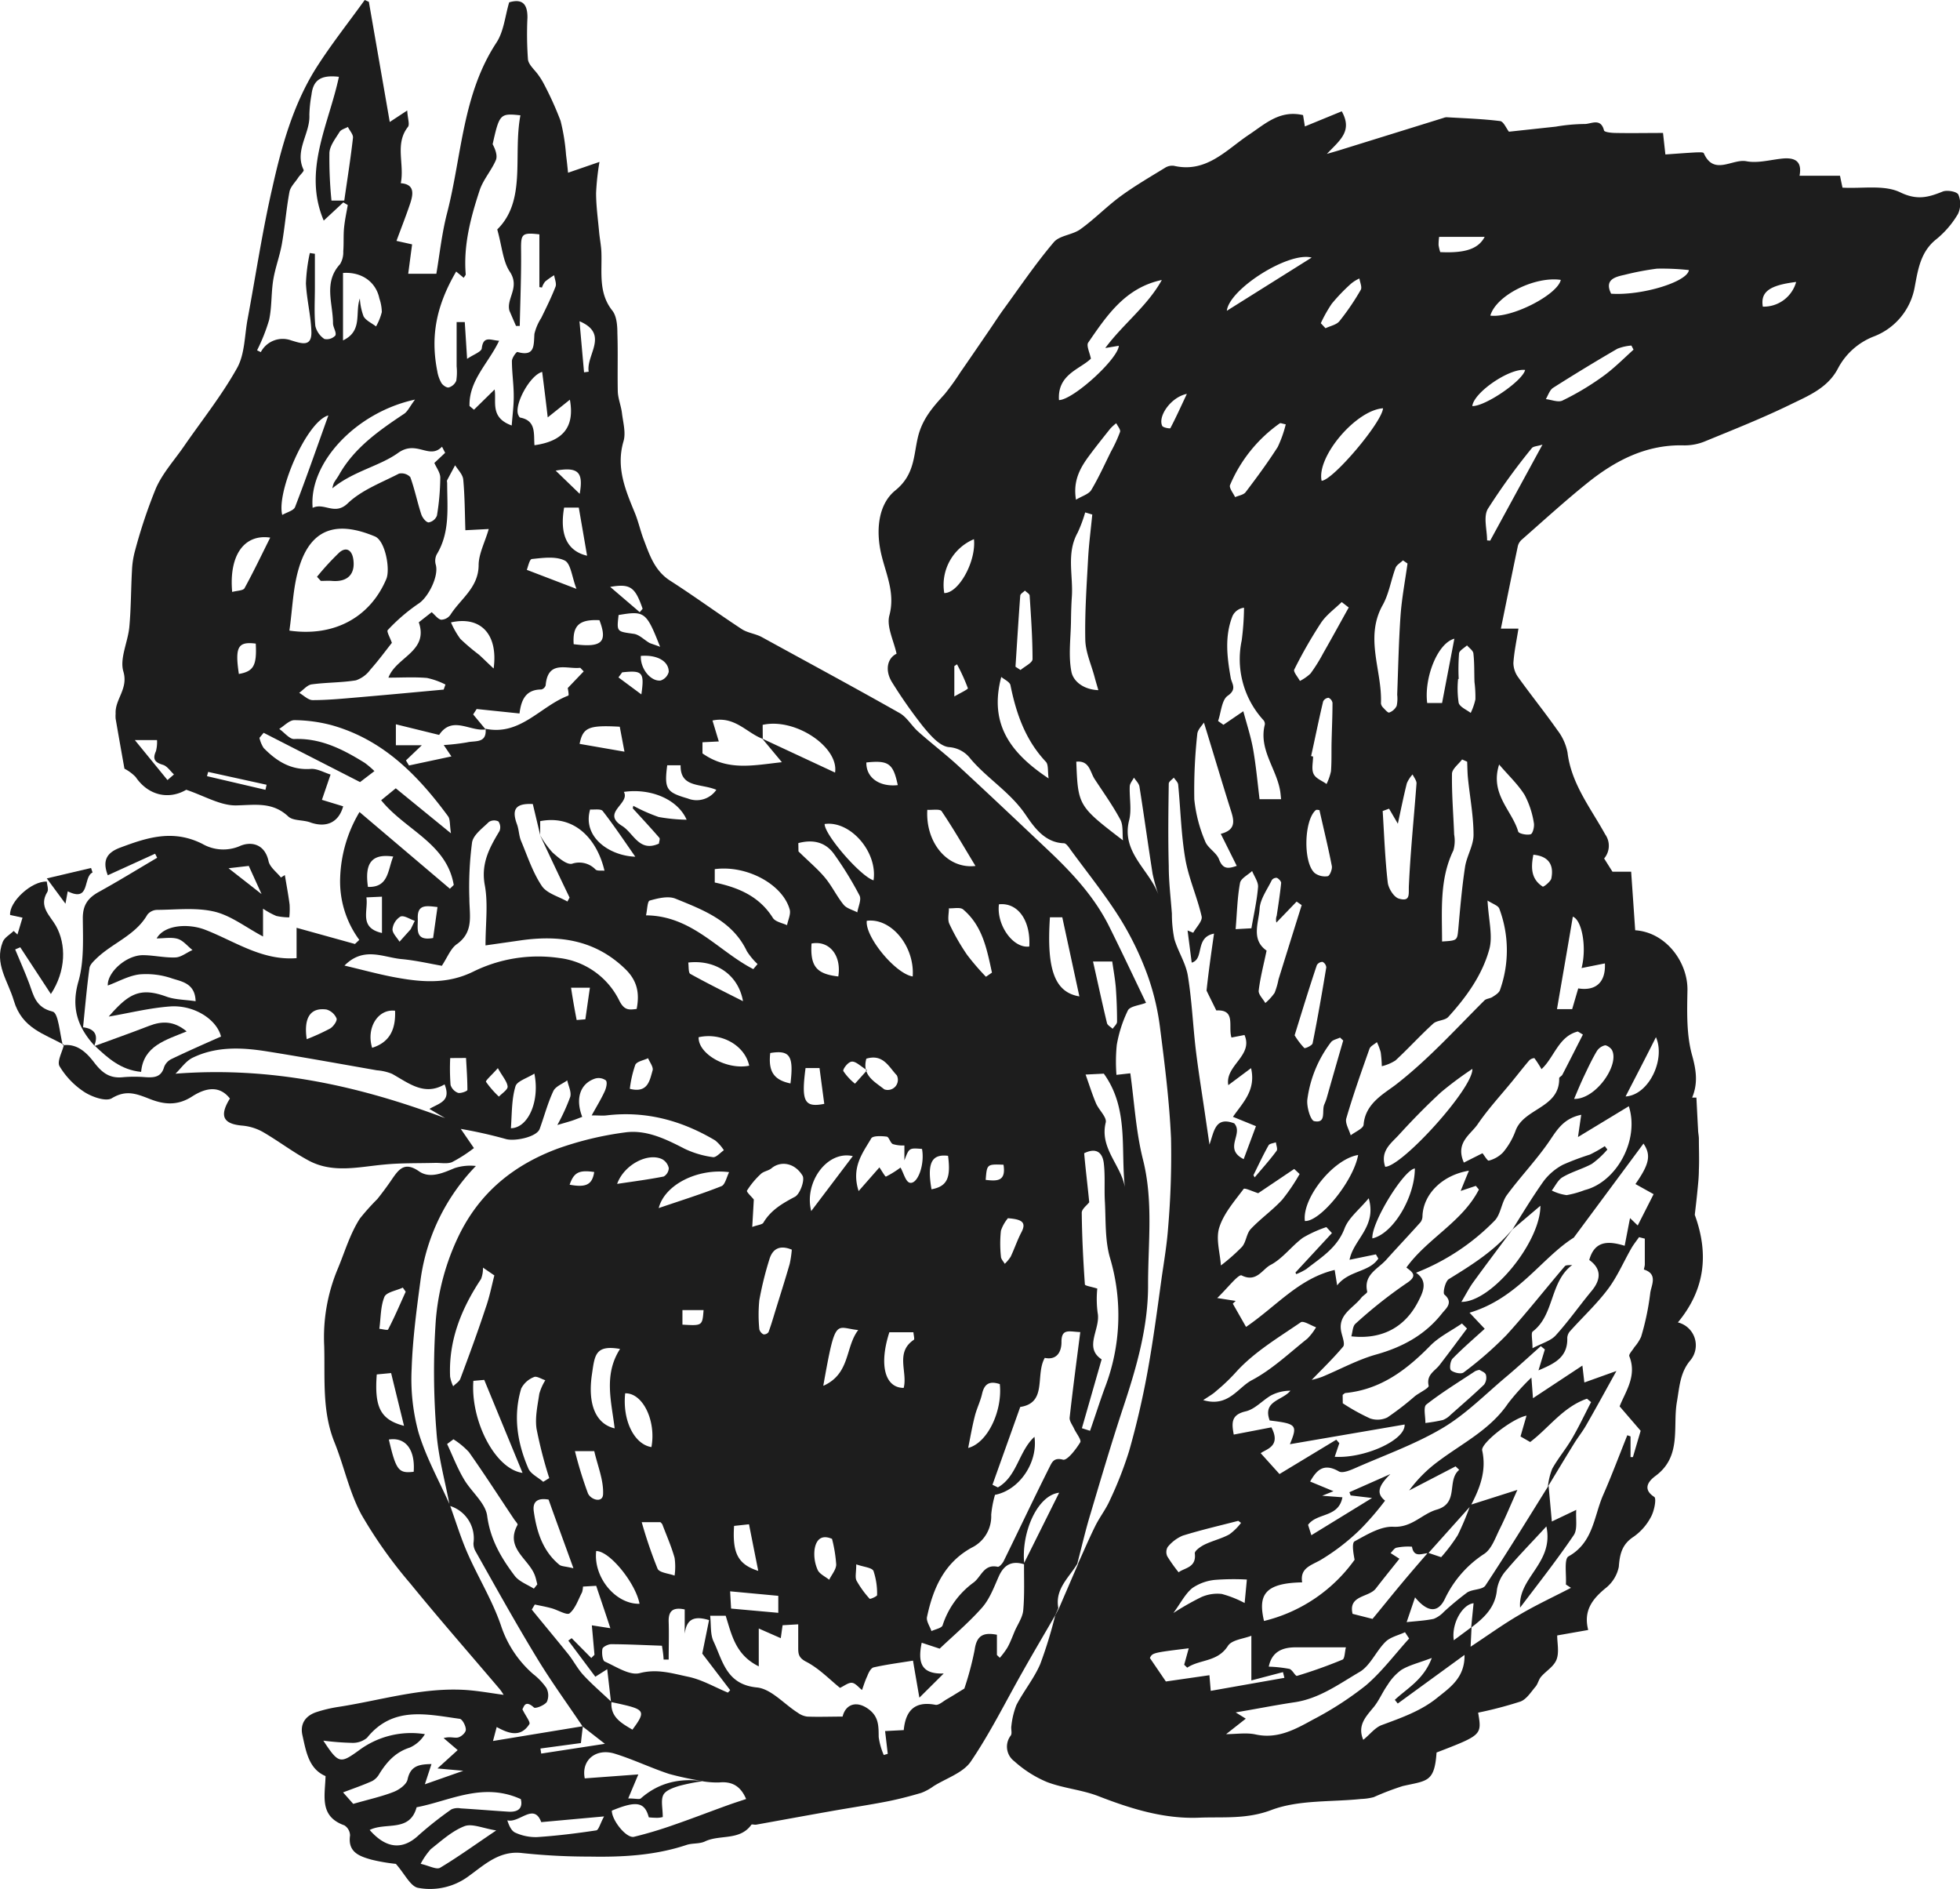 <svg id="Laag_1" data-name="Laag 1" xmlns="http://www.w3.org/2000/svg" viewBox="0 0 387.47 373.37"><path d="M208.61,319.26c-2.12,3.66-4.27,7.29-6.36,11-3.41,6-6.47,12.23-10.34,17.92-1.53,2.24-4.84,3.29-7.35,4.86a10.38,10.38,0,0,1-2.44,1.33c-2.24.66-4.5,1.25-6.79,1.7-3.6.7-7.24,1.24-10.85,1.88-5,.88-10,1.8-15,2.7-.31.05-.82-.11-.93,0-2.3,3.23-6.24,1.9-9.2,3.32-1.08.51-2.48.3-3.64.69-6.23,2.08-12.67,2.42-19.14,2.3a125.12,125.12,0,0,1-13.28-.69c-4.57-.58-7.53,2.33-10.63,4.55a12.78,12.78,0,0,1-10,2.32c-1.51-.27-2.62-2.72-4.4-4.74a35.84,35.84,0,0,1-4.85-.84c-2.3-.66-4.69-1.43-4.21-4.77a2.42,2.42,0,0,0-1.11-2c-5-1.78-3.85-5.77-3.73-9.74-3.33-1.42-3.85-4.85-4.57-8.06-.52-2.26.59-3.88,2.8-4.6a27.33,27.33,0,0,1,4.2-1c8.19-1.25,16.21-3.78,24.61-3.4,2.68.12,5.34.62,8.16,1a10.54,10.54,0,0,0-.72-1.07c-5.94-7-12-13.91-17.78-21a90.19,90.19,0,0,1-9.64-13.61C69,294.79,68,289.7,66.09,285c-2.46-6.17-1.82-12.59-2-19a35,35,0,0,1,2.59-15c1.44-3.39,2.44-7,4.47-10.16a46.36,46.36,0,0,1,3.46-3.86c1-1.26,2-2.6,2.91-3.95,1.37-2,2.53-3.46,5.33-1.51,2.13,1.48,4.69.34,7-.63a9.94,9.94,0,0,1,4.23-.43,40,40,0,0,0-10.91,22.29c-.79,5.9-1.59,11.82-1.79,17.75a40,40,0,0,0,1.33,12.54c1.49,5,4.09,9.63,6.22,14.42,1.16,3.19,2.14,6.45,3.5,9.55,2.14,4.87,5,9.47,6.67,14.47a21.68,21.68,0,0,0,6.3,9.4,12.51,12.51,0,0,1,2.61,2.74,3.16,3.16,0,0,1,.1,2.76c-.47.68-2.25,1.39-2.56,1.11-1.81-1.64-2,0-2.28.35.67,1.37,1.63,2.55,1.38,2.94-1.76,2.75-4.18,1.82-6.46.57l-.73,2.76,17.77-2.92c-.13,1-.25,2.06-.39,3.33l-8,1.08.15,1,12.59-1.93-4.4-3.43c-3.07-4.57-6.31-9-9.17-13.75-4.17-6.86-8.07-13.89-12-20.87A3.12,3.12,0,0,1,93.6,305a6.7,6.7,0,0,0-4.69-7.36c-.91-4.89-2.3-9.75-2.63-14.68A147,147,0,0,1,86.15,261a47.07,47.07,0,0,1,4.51-16.69c4.21-8.72,11-14.09,19.64-17.3a64.94,64.94,0,0,1,13.23-3.18c4.24-.6,8.09,1.31,11.84,3.24a18.68,18.68,0,0,0,5.56,1.64c.64.11,1.44-.87,2.17-1.36a8.27,8.27,0,0,0-1.71-1.94c-6.62-3.94-13.73-5.88-21.49-4.95-.73.09-1.48,0-2.93,0,1-1.82,1.88-3.24,2.57-4.75.3-.65.57-1.75.24-2.16a2.44,2.44,0,0,0-2.16-.36c-2.94,1-3.91,3.94-2.52,7.56-.72.27-1.42.56-2.14.79s-1.58.47-2.78.82a39.58,39.58,0,0,0,2.55-5.56c.27-1-.37-2.17-.59-3.26-.94.69-2.31,1.18-2.75,2.11-1.12,2.39-1.8,5-2.7,7.48-.59,1.63-5,2.51-6.7,2a90.12,90.12,0,0,0-8.9-2l2.6,3.79a28.61,28.61,0,0,1-4.35,2.79c-1,.38-2.22.11-3.35.14-3.32.09-6.65,0-9.95.32-5.06.45-10.19,1.8-15-.77-3.13-1.68-6-3.88-9.07-5.66a10.12,10.12,0,0,0-4.09-1.26c-3.78-.33-4.56-1.91-2.43-5.35-2.33-3-5.39-1.75-7.5-.39-2.93,1.88-5.59,1.55-8.3.49s-4.71-1.87-7.54-.16c-1.17.71-3.91-.25-5.43-1.23a15.74,15.74,0,0,1-4.91-5.1c-.54-.92.53-2.8.87-4.24l-.09.09c2.85-.36,4.74,1.68,6.08,3.43,1.61,2.1,3.12,3.17,5.71,2.89a26.57,26.57,0,0,1,4.46,0c1.68.1,3.07,0,3.64-2a2.91,2.91,0,0,1,1.46-1.59c3.23-1.55,6.52-3,9.79-4.44-.81-3.35-5.3-6.3-10.09-5.95-4.15.31-8.24,1.35-12.11,2,3.91-4.49,6.13-5.86,11.4-3.95,1.7.62,3.64.6,5.78.91-.1-3.53-2.72-3.87-4.63-4.49a15.67,15.67,0,0,0-6.46-.81c-2.15.26-4.2,1.44-6.27,2.2-.13-2.52,3.49-5.92,6.86-6,2.17,0,4.37.54,6.54.45,1.13-.05,2.24-1,3.35-1.46-1-.77-1.82-1.87-2.92-2.21-1.26-.38-2.73-.09-4.17-.09,1.51-2.7,6.26-3,9.59-1.71,5.84,2.26,11.25,6.15,18.07,5.61v-6l11.54,3.2.86-.81a19.47,19.47,0,0,1-3.78-12.4,27,27,0,0,1,3.82-12.87l17.87,15.16.76-.74c-1.39-8.26-9.58-10.85-14.35-16.75l2.89-2.36,10.91,8.9c-.27-1.74-.13-2.77-.57-3.37-6-8.16-12.87-15.15-23-18a29.66,29.66,0,0,0-7.38-1c-1,0-2,1.12-3,1.73,1,.69,2,2,2.92,2,5.32-.22,9.71,2.06,14,4.72a18.47,18.47,0,0,1,1.9,1.62l-2.84,2.17-19.06-9.74-.83,1a6.24,6.24,0,0,0,.83,2c2.54,2.6,5.4,4.42,9.32,4.14,1.27-.09,2.6.71,3.91,1.11l-1.71,5,4.2,1.28c-.86,3.12-3.22,4.28-6.37,3.23C60,162,58,162.3,57,161.39c-3.13-2.94-6.53-2.28-10.3-2.2-3.11.06-6.26-1.87-9.88-3.09-3.4,2-7.46,1.2-10-2.52a8.45,8.45,0,0,0-2.22-1.65c-.56-3.14-1.16-6.51-1.74-9.88a6.12,6.12,0,0,1,0-1c-.16-2.84,2.55-4.89,1.53-8.32-.77-2.6.91-5.85,1.18-8.84.34-3.69.31-7.4.52-11.1a17.12,17.12,0,0,1,.62-4,101.79,101.79,0,0,1,4.13-12.32c1.34-3,3.64-5.52,5.52-8.25,3.55-5.14,7.49-10.07,10.52-15.5,1.53-2.75,1.46-6.41,2.07-9.66,1.62-8.68,2.92-17.42,4.9-26C55.65,29,57.9,20.86,62.34,13.69c3-4.76,6.49-9.14,9.76-13.69l.82.36c1.39,8,2.79,16,4.13,23.75l3.45-2.27c.1,1.64.53,2.76.14,3.25C78,28.46,80,32.41,79.23,36.21c2.76.21,2.5,2.1,1.84,4.07-.81,2.4-1.74,4.76-2.69,7.33l3.09.69c-.26,1.94-.5,3.76-.77,5.81h5.56c.63-3.67,1.08-8,2.14-12.06,2.91-11.3,3-23.38,9.75-33.64,1.46-2.23,1.7-5.26,2.51-7.95,2.8-.83,3.62.58,3.61,3a68.89,68.89,0,0,0,.1,8.26c.12,1.11,1.36,2.09,2.08,3.14a13.34,13.34,0,0,1,1,1.6,64.2,64.2,0,0,1,3.37,7.43,39.24,39.24,0,0,1,1.08,6.72c.19,1.41.32,2.83.4,3.53L118.51,32a49.83,49.83,0,0,0-.67,6.14c0,2.58.37,5.16.6,7.74.13,1.35.4,2.68.45,4,.14,3.94-.63,8,2.16,11.51.86,1.09,1,2.95,1,4.47.13,3.83,0,7.67.08,11.51.05,1.42.64,2.81.82,4.24.22,1.87.81,3.91.31,5.61-1.51,5.15.35,9.57,2.22,14.1.71,1.71,1.1,3.55,1.76,5.29,1.17,3.08,2.17,6.2,5.25,8.17,4.79,3.07,9.38,6.44,14.14,9.56,1.18.77,2.75.91,4,1.6,9.11,5,18.21,9.9,27.22,15,1.46.83,2.38,2.54,3.69,3.69,2.58,2.29,5.34,4.4,7.88,6.73,6,5.53,11.91,11.13,17.84,16.73,4.71,4.45,9.1,9.18,12,15,2.49,5,4.84,10,7.3,15.12-1.35.52-3.15.66-3.59,1.5a25.4,25.4,0,0,0-2.2,6.85,33.81,33.81,0,0,0-.06,5.89l2.74-.31c.8,5.74,1.11,11.55,2.51,17.08,2.06,8.19,1,16.4,1,24.58.06,8.47-2.32,16.61-5,24.64-2.26,6.86-4.31,13.8-6.37,20.73-1,3.26-1.75,6.58-2.62,9.88l.09-.12c-1.63,2.82-4.56,5.07-3.84,8.9Zm-29.82-89.91V226.4a6.62,6.62,0,0,1-2.29-.27c-.53-.27-.75-1.41-1.2-1.47-1-.13-2.76-.21-3.07.35-1.67,2.87-4,5.68-2.49,10.41l4.11-4.68c.42.6,1.15,1.88,1.29,1.82a18.86,18.86,0,0,0,2.88-1.79c.59,1,1,2.8,1.83,3,1.56.37,3-3.61,2.42-6.68C179.72,226.88,179.72,226.88,178.79,229.35Zm-72-64.31-1.46-6.12c-3.37-.17-4.24,1-3.13,4,.39,1.05.38,2.26.81,3.29,1.26,3,2.3,6.22,4.1,8.9,1,1.49,3.33,2.08,5.06,3.08l.43-.78q-3-6.22-5.89-12.45a19.33,19.33,0,0,0,2.48,3.5c1.12,1,2.82,2.52,3.9,2.26a4.46,4.46,0,0,1,4.65,1.15c.34.31,1.11.16,1.76.23-1.44-6.17-5.83-11.12-12.71-9.8Zm44-19c-3.16-1.15-5.5-4.56-9.94-3.63.47,1.56.86,2.86,1.25,4.14l-3.23.16v2.2c5,3.53,10,2.36,15.7,1.74L150.7,146l14.38,6.7c.79-5-7.83-10.88-14.31-9.43Zm-54.82-2c6.89,1.45,10.87-4.48,16.37-6.55.19-.07-.09-1.37-.1-1.5l3.15-3.29-.68-.71c-2.67.32-6.41-1.6-6.84,3.47a1.21,1.21,0,0,1-.86.82c-3.23,0-4,2.3-4.31,4.74l-8.47-.88-.69,1.07L96,144.17c-3.07.47-6.6-2.81-9.19,1.09l-8.55-2.1v4.14h5.13l-3.14,3,.6,1,8.39-1.79-1.52-2.25a43,43,0,0,0,4.61-.53C93.87,146.35,96.24,147,96,144.09Zm24.91,192.28c-.26,3.08,2,4.28,4.14,5.55,2.6-3.48,2.43-3.95-1.84-4.94-.8-.19-1.6-.35-2.39-.52-.25-2.1-.49-4.2-.75-6.49l-2.35,1.49-5.34-7.14.66-.48,3.88,3.92.63-.64c-.17-1.92-.34-3.83-.52-5.82l3.66.57c-1-3.07-1.88-5.62-2.8-8.38l-2.61.15a4.62,4.62,0,0,1-.18,1.12c-.76,1.45-1.3,3.18-2.47,4.17-.52.44-2.31-.66-3.55-1s-2.22-.5-3.33-.74l-.59,1c2.43,3,4.88,5.91,7.28,8.9,1,1.28,1.77,2.78,2.88,4C117,332.9,119,334.6,120.86,336.37Zm18.07,15.71a57.93,57.93,0,0,1-6.71-1.42c-3.62-1.2-7.1-2.88-10.74-4s-6.63,1.23-5.9,4.89l10.59-.78-2,4.75c1.46,0,2.19.23,2.48,0,3.57-3.16,7.73-4.05,12.33-3.43a41.58,41.58,0,0,0-4.75.95c-1.15.36-2.65.87-3.11,1.77-.54,1.06-.12,2.6-.12,4.38a4.23,4.23,0,0,1-1,.15,14.29,14.29,0,0,1-1.76-.09c-.82-3.06-2.47-3.32-7.31-1.32,0,1.91,2.87,5.51,4.38,5.17a81,81,0,0,0,7.88-2.36c3.57-1.23,7.09-2.6,10.65-3.88,1.21-.44,2.45-.83,3.64-1.23-1.11-2.62-2.86-3.52-5.36-3.27A17.74,17.74,0,0,1,138.93,352.08Zm63.57-42.83c-2.41-.77-4,0-5.06,2.35-.95,2.14-1.8,4.47-3.31,6.19-2.65,3-5.76,5.61-8.39,8.12l-3.55-1.17c-.8,3.88-.16,6.24,4.35,6.08l-4.81,4.78c-.51-2.94-.9-5.18-1.26-7.32-2.73.44-5.28.77-7.77,1.33-.53.11-1,1-1.25,1.68-.48,1-.8,2.1-1.06,2.79-.68-.52-1.3-1.36-2-1.42s-1.53.62-2.35,1c-2-1.6-4.11-3.83-6.68-5.16-1.57-.81-1.58-1.62-1.58-2.85,0-1.45,0-2.91,0-4.55l-3.09.18c-.16,1.1-.28,2-.36,2.56L150,321.88v7.48c-4.63-2.28-5.35-6.26-6.54-10h-3.07c.21,1.84,0,3.66.67,5.07,1.83,3.86,2.52,8.51,8.56,9.1,2.84.27,5.39,3.3,8.1,5a4,4,0,0,0,1.85.76c2.29.09,4.59,0,7,0,.62-2.55,2.91-3.24,5.32-1.33,1.88,1.49,1.79,3.35,1.82,5.39a13.71,13.71,0,0,0,1,3.53l.79-.23c-.17-1.47-.34-2.93-.53-4.5l3.69-.19c.37-3.89,2.2-5.78,6.26-5,.64.13,1.49-.66,2.21-1.08,1.12-.64,2.22-1.34,3.51-2.13a59.66,59.66,0,0,0,2.05-7.72c.41-2.94,1.9-3.39,4.39-2.92v4l.57.56a14.86,14.86,0,0,0,1.49-2c.57-1,1-2.17,1.46-3.27.59-1.36,1.55-2.7,1.68-4.11.28-3.08.14-6.2.16-9.32l6.94-13.93C205,295.55,201.79,303.12,202.5,309.25ZM90.27,63.66l1.61,0c.14,2.13.27,4.27.46,7.27,1.3-.88,2.82-1.39,2.9-2.07.3-2.6,1.8-1.59,3.43-1.51-2.09,4.44-6,7.83-5.85,12.9l.88.73,4.08-4c.42,2.4-1,5.54,3.38,7.12.16-2.16.42-4,.4-5.84,0-2.3-.36-4.6-.36-6.9,0-.62.88-1.84,1.09-1.79,3.52,1,3.2-1.36,3.36-3.58A10.17,10.17,0,0,1,107,62.84c1-2.05,2-4.06,2.82-6.17.24-.63-.16-1.5-.27-2.27a14.35,14.35,0,0,0-1.79,1.26,3.84,3.84,0,0,0-.62,1.17l-.51-.08V46.32c-3.48-.4-3.66-.08-3.62,3.1.06,5-.16,10-.26,15l-.74,0c-.44-1-.87-2-1.3-3-.67-2.43,2.15-4.6.07-7.72-1.37-2.06-1.52-4.93-2.48-8.35,5.83-5.73,3.08-14.6,4.58-22.56-4-.42-4.15-.31-5.49,5.71.53,1,1,2.27.64,3.14-.9,2.1-2.56,3.92-3.24,6.06C93.05,43,91.59,48.48,92.07,54.23c0,.15-.18.32-.4.68l-1.49-1.24c-4,6.85-5.09,12.88-3.73,19.71a6.88,6.88,0,0,0,.82,2.33c.28.45,1.07,1,1.48.86a2.32,2.32,0,0,0,1.45-1.32,11.25,11.25,0,0,0,.07-2.85ZM213.56,263.29c-2.16-.07-3.75-.81-3.72,2,0,2-1,3.59-3.3,3.1-1.93,3.39.56,8.88-4.85,9.7-1.9,5.33-3.7,10.35-5.49,15.38l1.07.52c3.82-2.18,4.11-7.15,7.23-10,.72,5.1-3,10.55-7.8,11.47a20.74,20.74,0,0,0-.75,3.94,6.89,6.89,0,0,1-3.9,6.52c-5.39,3-7.59,8-8.79,13.68-.18.83.57,1.86.88,2.79.76-.37,2-.58,2.2-1.13a16.87,16.87,0,0,1,6.18-8.51c1.5-1.18,2-3.66,4.72-3.07.31.07,1-.71,1.22-1.22,3.06-6.22,6-12.48,9.12-18.68.43-.85.86-1.73,2.56-1.27.81.22,2.54-2,3.41-3.43.29-.47-.8-1.79-1.23-2.73-.33-.72-.94-1.49-.86-2.18C212.08,274.58,212.82,269.06,213.56,263.29ZM64,43.6c-4.19-9.88,1-19,3-28.42-3.61-.42-5.09.67-5.42,3.54a25.17,25.17,0,0,0-.42,4c.19,3.67-3,7-1.14,10.85.14.29-.73,1-1.1,1.59-.6.91-1.52,1.78-1.7,2.78-.63,3.39-.89,6.85-1.49,10.25-.42,2.4-1.32,4.72-1.71,7.12-.43,2.62-.26,5.35-.82,7.93a36,36,0,0,1-2.38,6l.74.36a4.88,4.88,0,0,1,6-2.32c1.92.56,4.08,1.44,4-1.68s-.93-6.38-1.08-9.59a33.86,33.86,0,0,1,.77-6l1,.15v6.66c0,2.54-.16,5.1.09,7.62A4.27,4.27,0,0,0,64.13,67a2.3,2.3,0,0,0,2.17-.69c.27-.61-.46-1.59-.47-2.42,0-3.93-1.92-8.08,1.39-11.67a4.52,4.52,0,0,0,.64-2.55c.13-1.59,0-3.19.17-4.77s.47-2.92.72-4.37L67.87,40Zm28,61.2c-.11-3.22-.11-6.65-.42-10-.09-1-1-1.89-1.61-2.84-.53,1-1.07,2-1.57,2.94-.09.16,0,.41,0,.63,0,4.77.62,9.64-2.07,14.06a2.83,2.83,0,0,0-.19,2c.67,2.28-1.52,6.54-3.42,7.73a36.19,36.19,0,0,0-6.07,5.22c-.26.26.49,1.55.82,2.52-1.24,1.57-2.66,3.51-4.25,5.29a5.89,5.89,0,0,1-2.86,2.12c-2.89.47-5.85.4-8.75.8-.88.12-1.64,1.09-2.46,1.67.89.51,1.77,1.44,2.66,1.44,3,0,6.07-.3,9.1-.56,5.6-.48,11.2-1,16.8-1.52l.35-1a14.93,14.93,0,0,0-3.65-1.3c-2.5-.21-5-.06-7.62-.06,1.51-4.09,8-5.16,6-10.94l2.55-2c.69.59,1.23,1.38,1.88,1.49a2.3,2.3,0,0,0,1.84-1c2-3.14,5.52-5.32,5.56-9.76,0-2.26,1.23-4.5,2-7.17Zm-4.58,86.1c-2.34-.4-5.17-1.07-8-1.33-3.64-.32-7.49-2.58-11.32,1.28,3.71.87,7.06,1.81,10.47,2.41,5.07.91,10,1.24,15-1.22a29,29,0,0,1,16.9-2.7,15.25,15.25,0,0,1,11.94,8.4c1,2,1.93,1.88,3.45,1.68.63-3.22.06-5.66-2.28-7.92-5.9-5.7-12.92-6.73-20.6-5.64l-7,1c0-4.33.54-8.22-.14-11.89-.8-4.29.92-7.41,2.91-10.72a2,2,0,0,0-.22-1.89,1.92,1.92,0,0,0-1.88.1c-1.26,1.24-3.08,2.54-3.33,4.05a67.49,67.49,0,0,0-.53,11.12c0,3.21.92,6.48-2.37,8.91C89.14,187.37,88.57,189,87.34,190.9ZM57.21,124.64c8.94,1.29,16-2.71,19.16-10.2.81-1.92-.19-7.54-2.25-8.41-7-2.92-12.5-2.08-15,6.13C57.91,116.08,57.83,120.34,57.21,124.64ZM34.69,212.22C53.63,210.76,70.8,214.57,88,221l-3.11-1.82c2-1.18,4.34-1.5,3-4.85-4,2.35-7.07-.24-10.38-2.08a9.82,9.82,0,0,0-3-.7c-7.26-1.27-14.52-2.59-21.8-3.75-5-.79-10-1-14.66,1.28C36.71,209.75,35.79,211.16,34.69,212.22ZM61.81,100.38c2.3-1.12,4.35,1.58,6.92-.88,2.75-2.64,6.66-4.09,10.15-5.89a2.39,2.39,0,0,1,2.23.69c.87,2.38,1.37,4.9,2.16,7.32.21.67.9,1.58,1.45,1.64a2.17,2.17,0,0,0,1.66-1.35,48.27,48.27,0,0,0,.66-7.5c0-1-.79-2-1.17-2.91l2.13-2-.62-1.21c-2.54,2.64-5-1.41-8.68,1.23s-8.85,3.59-13,7A5.49,5.49,0,0,1,66,95.46c.3-.54.68-1,1-1.56,3-5.37,7.91-8.79,12.89-12.11.71-.48,1.11-1.42,2.15-2.81C70.32,81.51,61,91.55,61.81,100.38ZM215.33,237.63c-.45.6-1.49,1.34-1.48,2.08.05,4.72.29,9.45.62,14.16,0,.27,1.3.45,2.45.82a21,21,0,0,0,.07,4.78c.64,3.2-2.82,6.85.79,9.21l-3.9,13.61,1.61.51c1-2.85,1.9-5.71,2.94-8.54a39.78,39.78,0,0,0,1-25.66c-1-3.46-.81-7.29-1-11-.16-2.55.08-5.13-.22-7.66-.22-1.92-1.3-3.26-3.88-2C214.6,231.09,215,234.22,215.33,237.63ZM69.83,356.54c3.14-.9,5.65-1.45,8-2.37,1.1-.43,2.53-1.46,2.74-2.45.57-2.72,2.28-3,4.73-3.05l-1.31,4L91.59,350l-5.11-.46,4-3.63-2.78-2.37c1.3-.37,2.17.05,2.87-.13s1.54-1,1.52-1.55c0-.74-.68-2.05-1.21-2.13-6.51-.89-13.21-2.59-18.32,3.75a4.37,4.37,0,0,1-3,1,52.7,52.7,0,0,1-5.64-.44c3,4.57,3.34,4.59,7,1.95A17.25,17.25,0,0,1,84,342.76a6.66,6.66,0,0,1-3,2.66c-2.81.89-4.53,2.82-6,5.17a3.64,3.64,0,0,1-1.4,1.43c-1.79.81-3.66,1.45-5.78,2.25Zm61-31.26c-3.51-.12-6.75-.29-10-.3-.61,0-1.66.52-1.74.93-.15.81,0,2.28.47,2.5,2.24,1,4.91,2.81,6.9,2.29,3.47-.91,6.48.07,9.56.71,2.73.56,5.26,2.06,7.88,3.14l.45-.48-5.52-7.23c.51-2.51.94-4.62,1.34-6.62-3.24-1-4.47.06-4.81,2.69v-4.8c-2.41-.51-3.24.37-3.17,2.46.08,2.48,0,5,0,7.45l-1,0C131.15,327.07,131,326.16,130.86,325.28ZM105.54,314l.68-.85c-.15-.57-.26-1.15-.46-1.7-1.17-3.33-6-5.42-3.45-10.05.1-.18-.37-.69-.6-1-3-4.47-5.9-9-9-13.38a15.05,15.05,0,0,0-3.07-2.54l-1.25.93c1.09,2.32,2,4.73,3.32,6.95,1.45,2.5,4.27,4.69,4.6,7.27.62,4.68,2.79,8.32,5.44,11.83C102.63,312.61,104.26,313.19,105.54,314ZM73.08,361.7c3.27,3.74,6.56,4,9.72,1a71.63,71.63,0,0,1,6.43-5.07,3.12,3.12,0,0,1,1.85-.2c3.12.19,6.24.45,9.36.65,2.36.16,2.89-1,2.52-2.48-7.54-3.42-14,.35-20.6,1.61C81,362.22,76.25,360.1,73.08,361.7Zm75.84-170.15.84-1a13.25,13.25,0,0,1-2.11-2.54c-2.85-6-8.59-8.14-14.12-10.39-1.44-.58-3.46-.08-5.09.38-.47.13-.48,1.85-.73,2.92C136.81,181,142,188,148.92,191.55Zm-23.83-31.78.11-.5a34.7,34.7,0,0,0,5,2.21,34.44,34.44,0,0,0,5.54.54c-1.79-4.08-7.15-6.26-12.41-5.5,1.31,2.33-4.57,4.11-.33,6.74,2.27,1.41,3.35,5.26,7.27,3.48,0-.35.26-.92.08-1.14C128.64,163.62,126.86,161.71,125.09,159.77ZM107.18,73.51c-2.45.65-5.65,6.62-4.7,8.55.09.19.22.46.37.48,3.21.61,2.62,3.28,2.81,5.46,5.56-.78,8-3.52,7-9l-4.38,3.5C107.93,79.43,107.57,76.57,107.18,73.51Zm41.53,169c1.15-.42,2-.46,2.21-.86,1.48-2.48,3.75-3.79,6.24-5.11,1-.54,2-3.32,1.49-4.17-1.58-2.61-4.38-2.94-6.14-1.45-.59.49-1.53.58-2.08,1.1a16.14,16.14,0,0,0-2.76,3.31c-.15.24.92,1.21,1.35,1.76C148.94,238.63,148.84,240.27,148.71,242.5Zm-41.33,50.38,1.2-.74a86.67,86.67,0,0,1-2.51-9.75c-.33-2.25.21-4.64.55-6.94a10.71,10.71,0,0,1,1.18-2.65c-.76-.24-1.72-.88-2.24-.63a4.78,4.78,0,0,0-2.52,2.26c-1.63,5.42-.78,10.74,1.41,15.81C104.92,291.34,106.38,292,107.38,292.88Zm-9.65-40.8-2.25-1.54a5.89,5.89,0,0,1-.38,2.24c-3.89,5.86-6.44,12.13-6.12,19.3a7.31,7.31,0,0,0,.61,1.91c.48-.5,1.2-.91,1.42-1.5,1.74-4.64,3.45-9.29,5-14C96.76,256.41,97.18,254.23,97.73,252.08ZM71.14,59a12.11,12.11,0,0,0,.73,3.52c.47.85,1.62,1.34,2.47,2a11.41,11.41,0,0,0,1.14-2.84A8.7,8.7,0,0,0,75,59c-.65-3.2-3.42-5.31-7.19-5.05V67.28C71.77,65.4,70.13,61.86,71.14,59ZM222.37,234.61c-.84-7.53.8-15.53-4.16-22.4l-3.6.18c.75,2.11,1.32,3.94,2.06,5.69.57,1.32,2.17,2.75,1.92,3.78C217.35,226.93,221.57,230.22,222.37,234.61ZM103.3,291.12l-7.57-18.38-2.15.19C93,280.82,97.87,290.37,103.3,291.12Zm38-116.69c4.72,1,8.82,2.74,11.49,7,.48.76,1.84,1,2.8,1.43.19-1,.77-2.16.53-3.07-1.37-5-8.51-8.85-14.82-8Zm16.55-6.15c2.15,2.11,3.85,3.52,5.24,5.19s2.33,3.69,3.69,5.36c.61.74,1.78,1,2.7,1.5.18-1.13.86-2.51.44-3.33a68.34,68.34,0,0,0-5-8.14c-1.69-2.4-4.16-3-7.1-2.22Zm-93-86.16C60.53,83.46,54.6,97.3,55.8,101.78c.92-.54,2.25-.85,2.53-1.56C60.56,94.44,62.59,88.59,64.91,82.12ZM156.53,247c-2.41-1-3.81-.13-4.42,1.88a66.46,66.46,0,0,0-2,8.1,29.17,29.17,0,0,0,0,5.76,1.6,1.6,0,0,0,.82,1,1.1,1.1,0,0,0,1-.45c.53-1.43.95-2.9,1.4-4.36.93-3,1.9-6.05,2.78-9.1A20.84,20.84,0,0,0,156.53,247ZM107,360.15c-1.47-3.93-4.32.27-6.71-.36.35,1.09.83,2.14,1.62,2.46a9.73,9.73,0,0,0,4.22.86c3.93-.26,7.85-.74,11.74-1.33.48-.07.77-1.33,1.55-2.76ZM213.38,196.94,210,181.3h-2.44C206.87,191.56,208.47,196.13,213.38,196.94Zm-90.8,69.68c-4.9-.85-5,1.22-5.54,4.88-.93,6.07.75,9.95,4.47,10.82C120.88,277,119.29,271.73,122.58,266.62Zm72.33-73.56,1.19-.82c-1-4.55-1.81-9.18-5.69-12.48-.58-.5-1.86-.18-2.82-.23,0,1-.31,2.22.09,3.08a42.94,42.94,0,0,0,3.52,6.14A48.77,48.77,0,0,0,194.91,193.06Zm-2.07-21.9c-2.33-3.84-4.39-7.42-6.69-10.82-.34-.5-1.86-.21-2.83-.28C182.94,166.45,187.21,171.81,192.84,171.16ZM172.69,174c.84-5.6-4.59-11.85-9.67-11.13C163,165,170.12,173.22,172.69,174ZM98.1,361.79c-2.62-.41-4.76-1.42-6.28-.84-2.45.95-4.54,2.87-6.66,4.54a14.26,14.26,0,0,0-2,2.9c1.66.37,3.12,1.2,3.84.78C90.45,367.11,93.74,364.73,98.1,361.79ZM171.35,182c-.36,3.16,5.66,10.46,9.08,11C180.85,187.05,176.17,181.36,171.35,182ZM108.45,296.4c-2.13-.38-3.2.36-2.93,2.31.57,4,1.75,7.84,5.06,10.57.4.33,1.11.29,2.78.69C111.57,305,110,300.77,108.45,296.4ZM68.06,39.64c.63-4.4,1.27-8.4,1.72-12.41.07-.67-.67-1.42-1-2.14-.57.32-1.36.5-1.66,1-.82,1.34-2,2.79-2,4.25a83.59,83.59,0,0,0,.41,9.31Zm62.16,199.14c4.52-1.54,8.52-2.79,12.4-4.33.7-.27,1-1.69,1.51-2.77C138,230.88,131.42,234.09,130.22,238.78Zm-12.36,67.79c-.58,5.24,3.88,10.54,8.57,10.42C125.66,312.93,120.52,306.53,117.86,306.57Zm79.79-33c-2.1-.7-3.07,0-3.51,1.95-.34,1.49-1.06,2.9-1.43,4.39-.51,2-.86,4-1.31,6.28C195.26,285.19,198.21,278.84,197.65,273.57Zm-17.08-10.25h-4.75c-2.08,6.42-.9,11,2.83,11,.82-3.11-1.73-7,2-9.5C180.85,264.72,180.61,263.9,180.57,263.32Zm35.51-73.27c1,4.42,1.83,8.31,2.76,12.17.11.44.74.75,1.12,1.12.3-.46.87-.93.87-1.39q0-3.34-.24-6.68c-.14-1.74-.46-3.46-.71-5.22ZM126.86,300.86a90.07,90.07,0,0,0,3.14,9.21c.37.79,2.2.92,3.36,1.35a12.44,12.44,0,0,0,0-3.5c-.63-2.26-1.59-4.42-2.42-6.62a1.79,1.79,0,0,0-.39-.44ZM45.9,117c1-.27,2.17-.25,2.44-.74,1.79-3.26,3.39-6.63,5.08-10C48.28,105.51,45.24,109.74,45.9,117ZM168.59,228.51c-5.09-1.17-9.68,5.23-8.22,10.86Zm-71-96.41c.91-6.75-2.58-10.4-8.44-9.08A16.66,16.66,0,0,0,91,126.27a41.67,41.67,0,0,0,3.7,3.14C95.49,130.13,96.28,130.92,97.55,132.1Zm26,143.29c-.56,5.38,1.8,10.09,5.19,10.63C129.74,280.88,127.11,275.3,123.58,275.39Zm24.52-64.75c-.86-4-5.47-6.64-10-5.63C138,208.33,143.68,211.53,148.1,210.64ZM116.66,160c-1.58,5.47,3.86,9.16,8.93,9.33-2.21-3.17-4.22-6.18-6.42-9C118.83,159.82,117.6,160.06,116.66,160Zm30.23,37.92c-.91-5.24-5.38-8.29-10.83-7.67.12.76,0,2,.4,2.24C139.74,194.31,143.14,196,146.89,197.89ZM101,223c3.43-.06,5.75-5.36,4.64-10.8-1.46.93-3.46,1.49-3.74,2.53C101.14,217.25,101.21,220,101,223Zm61.81,50.89c5.32-2.41,4.25-7.62,6.85-11C165.13,262.44,165.22,260.05,162.76,273.87ZM104.14,112.63l9.82,3.76c-.91-2.38-1.11-5-2.32-5.6-1.8-.89-4.32-.52-6.5-.3C104.67,110.53,104.35,112.17,104.14,112.63ZM79.87,281.82c-.92-3.79-1.72-7-2.55-10.43l-2.84.27C74,278.1,75.17,280.6,79.87,281.82ZM197.48,178.74c-.52,4.1,2.82,8.78,6,8.34C203.77,181.92,201.21,178.34,197.48,178.74ZM131.9,151.26c-.61,4.71-.15,5.34,4.06,6.56a4.71,4.71,0,0,0,5.65-1.71c-3.05-1.3-7.15-.33-7.06-4.85ZM113.66,286.82a79.36,79.36,0,0,0,2.56,8.32c.56,1.31,2.9,2,3,.23.14-2.8-1.09-5.68-1.74-8.55ZM122,234c3.33-.5,6.29-.88,9.21-1.46a2,2,0,0,0,1-1.66,2.63,2.63,0,0,0-1.31-1.76C128.07,227.76,123.36,230.21,122,234Zm.52-90.36c-6.17-.35-7.28.15-7.94,3.39l8.87,1.54Zm21.82,170.89c.08,1.55.14,2.5.19,3.41l9.33.84v-3.36Zm-32.82-214.2c-1,5.78.93,8.67,4.54,9.51-.57-3.32-1.1-6.38-1.64-9.51Zm19,27.58c-2.75-7-3.06-7.22-8.23-6.35-.39,3.37-.37,3.24,3,3.72,1.1.15,2.07,1.21,3.13,1.81C128.92,127.3,129.46,127.44,130.53,127.86ZM149.9,310.49c-.66-3.29-1.23-6.18-1.83-9.21l-2.95.32C144.77,306.94,145.85,309.2,149.9,310.49Zm14.58-6.33c-2.32-1-3.23.46-3.46,2.2a7.73,7.73,0,0,0,.62,3.93c.37.82,1.49,1.31,2.28,1.95.49-1,1.37-2,1.39-3A27.36,27.36,0,0,0,164.48,304.16ZM165.72,193c.68-4.15-1.78-7.18-5.29-6.51C160.15,191,161.41,192.51,165.72,193Zm5.55,16.23c-.93,3.37,1.68,4.57,3.54,6.08a2,2,0,0,0,2.48-2.77C175.72,210.9,174.6,208.25,171.27,209.25Zm28,31.54a7.64,7.64,0,0,0-1.4,2.49,24,24,0,0,0,0,5.08c0,.5.5,1,.76,1.46a7.69,7.69,0,0,0,1.17-1.41c.74-1.56,1.29-3.22,2.08-4.75C203,241.57,202,241,199.3,240.79Zm-121.2-41c-3.43-.38-5.7,3.5-4.5,7.33C76.79,206.09,78.26,203.78,78.1,199.79Zm-17.46,5.64a43.11,43.11,0,0,0,4.65-2.12c.64-.38,1.45-1.53,1.27-2a3.1,3.1,0,0,0-2-1.76C61.37,199.11,60,201.13,60.64,205.43Zm52.77-78.09c5.6.73,6.79-.37,5.12-4.74C114.5,122.39,113.16,123.62,113.41,127.34Zm45.87,83.78c-.87,6.61-.26,7.86,3.7,7.08-.31-2.31-.62-4.65-.94-7.08ZM80.2,255.31l-.57-.81c-1.26.6-3.25.89-3.64,1.84-.78,1.91-.7,4.18-1,6.3.6.06,1.63.34,1.73.14C78,260.33,79.07,257.81,80.2,255.31Zm-3.33,29.22c1.43,6.1,1.92,6.72,4.91,6.37C82.1,286.57,80.21,284,76.87,284.53Zm.87-115.23c-4.22-.62-5.69,1.23-5,6C76.84,175.44,76.63,172,77.74,169.3ZM89,209.13a43.74,43.74,0,0,0,.07,5.31A2.48,2.48,0,0,0,90.53,216c.54.17,1.87-.34,1.87-.57,0-2.08-.15-4.16-.27-6.32Zm67.27,5c.66-5.48-.13-6.62-4-6C151.86,211.75,152.94,213.44,156.24,214.14Zm15-63.43c-.08,3,2.6,4.88,6.21,4.48C176.57,150.9,175.68,150.23,171.21,150.71ZM169.27,309.2c0,1.61-.27,2.57.06,3.22a19.18,19.18,0,0,0,2.59,3.58c.1.12,1.49-.49,1.47-.72a13.93,13.93,0,0,0-.71-4.77C172.38,309.83,170.77,309.73,169.27,309.2Zm18.15-80.75c-3.27-.4-4.18,1.45-3.27,6.62C187.22,234.49,188,232.88,187.42,228.45Zm-60.73-98.81c-.14,2.47,1.91,5.08,3.9,4.87a2.43,2.43,0,0,0,1.61-1.71C132.22,130.68,129.9,129.38,126.69,129.64ZM85.62,185.4c.32-2.2.58-4.09.87-6.12-2.14-.23-4-.63-3.9,2.23C82.66,183.44,81.87,186.08,85.62,185.4Zm38.89,29.81c3.59.91,3.92-1.67,4.5-3.63.2-.67-.56-1.61-.89-2.42-.88.42-2.22.63-2.53,1.31A22.16,22.16,0,0,0,124.51,215.21Zm-49-30.81v-7.17l-3.08.14C72.85,180,70.9,183.34,75.47,184.4ZM50.56,127.21c-3.52-.45-4.14.65-3.34,6C50.14,132.7,50.79,131.54,50.56,127.21Zm64-63.71.9,10.09.92-.12C115.8,70.17,120.54,66.05,114.58,63.5ZM114,201.61l1.72-.14c.29-2,.58-4.09.9-6.25h-3.73C113.24,197.54,113.6,199.57,114,201.61ZM33.11,154.18l1.28-1.11c-.72-.66-1.34-1.65-2.18-1.9-1.59-.48-2.1-1.11-1.38-2.7a7.12,7.12,0,0,0,.21-2.19H26.66Zm65.31,56.94c-1.27,1.44-2.48,2.47-2.34,2.71a18.93,18.93,0,0,0,2.55,2.92c.62-.66,1.78-1.38,1.72-2C100.24,213.75,99.37,212.81,98.42,211.12ZM120.63,116l5.84,5,.57-.68C125.56,116.05,124.63,115.31,120.63,116Zm50.78,95.53c-1.34-.82-2.19-1.75-3-1.7s-1.85,1.56-1.69,1.87a11,11,0,0,0,2.3,2.49ZM123,132.89l-.74,1,4.53,3.36C127.43,132.84,127,132.46,123,132.89ZM81.19,183.67,82,182c-1-.32-2.11-1.13-2.83-.84a3.35,3.35,0,0,0-1.58,2.53c0,.78.89,1.63,1.39,2.44ZM114.6,97.61c.76-4.3-.28-5.37-4.75-4.59Zm20.31,164.21c3.94.23,3.94.23,4.18-2.88h-4.18Zm-22.3-27.66c3.25.6,4.47,0,4.86-2.51C114.46,231.21,113.45,231.73,112.61,234.16ZM41.15,152.57l-.23.84,11.56,2.7.22-1Zm157.23,77.64c-3.28-.12-3.28-.12-3.52,3C197,233.44,198.93,233.61,198.38,230.21Z" fill="#1d1d1d"/><path d="M208.61,319.26l.73-1.37,3.84-8.9-.09.12c1.14-2.51,2.22-5.05,3.44-7.51.87-1.75,2.11-3.32,2.89-5.1a74.8,74.8,0,0,0,3.79-9.69c1.44-5.06,2.64-10.21,3.59-15.38,1.16-6.33,2-12.73,2.88-19.11.47-3.2,1-6.39,1.24-9.61A169.48,169.48,0,0,0,231.5,225c-.32-7.19-1.21-14.37-2.13-21.52a48.72,48.72,0,0,0-2.45-10.55,60.48,60.48,0,0,0-5.49-11.37c-2.9-4.64-6.36-8.93-9.61-13.36-.43-.58-1-1.52-1.49-1.53-3.84-.1-6-3.33-7.55-5.59-3-4.46-7.55-7.14-10.91-11.09a5.82,5.82,0,0,0-4.29-2.32c-1.84-.18-3.72-2.4-5.12-4.1a93.76,93.76,0,0,1-6-8.54c-1.59-2.4-1.11-4.9.78-5.82-.55-2.56-2-5.32-1.43-7.53,1.19-4.42-.62-8.1-1.56-12-1.15-4.78-.67-10,2.76-12.76,3.81-3.09,3.58-6.85,4.45-10.5s3-6,5.27-8.5a46.49,46.49,0,0,0,3.09-4.28c1.91-2.75,3.79-5.51,5.68-8.27.94-1.37,1.84-2.77,2.81-4.12,3.28-4.49,6.4-9.12,10-13.36,1.14-1.37,3.7-1.44,5.27-2.58,2.8-2,5.22-4.53,8-6.56s5.77-3.77,8.71-5.57a2.64,2.64,0,0,1,1.77-.41c6.44,1.49,10.37-3.17,14.88-6.17,3.22-2.15,6.07-4.9,10.66-3.85l.36,2.24L265.25,22c2.19,3.92-.36,5.7-2.94,8.42,1.58-.46,2.25-.65,2.91-.86l20.13-6.25a1.93,1.93,0,0,1,.61-.14c3.53.21,7.08.32,10.59.76.69.08,1.22,1.44,1.75,2.1l9.27-1a35.45,35.45,0,0,1,5.59-.52c1.3.07,3.28-1.34,3.94,1.28.09.34,1.47.48,2.25.49,3.07.06,6.13,0,9.41,0,.17,1.55.33,3,.47,4.25,2.13-.15,4.1-.3,6.07-.41.52,0,1.41-.08,1.52.16,2,4.52,5.64,1.05,8.42,1.59,2.17.42,4.57-.24,6.85-.5,2.57-.31,4.24.33,3.66,3.37h8c.16.81.37,1.78.49,2.35,3.95.22,8.24-.6,11.4.92,3.34,1.62,5.56,1,8.41-.15.86-.35,2.84,0,3.1.62a4.72,4.72,0,0,1-.08,3.81,18.59,18.59,0,0,1-4.29,5c-3.12,2.47-3.61,6-4.26,9.42a12.86,12.86,0,0,1-8,9.76,13.53,13.53,0,0,0-7.19,6.38c-2,3.82-5.79,5.36-9.29,7.06-5.5,2.69-11.21,4.95-16.88,7.28a10.6,10.6,0,0,1-4.22.84c-7.49-.22-13.64,3-19.21,7.49-4.41,3.55-8.59,7.37-12.84,11.1a2.53,2.53,0,0,0-.82,1.27c-1.13,5.35-2.21,10.72-3.36,16.36h3.47c-.37,2.36-.85,4.57-1,6.8a4.93,4.93,0,0,0,1,2.88c2.51,3.5,5.22,6.86,7.7,10.39a10.49,10.49,0,0,1,2,4.4c.75,6.23,4.59,11,7.45,16.2a3.88,3.88,0,0,1-.21,4.76l1.65,2.62h3.69q.41,5.85.8,11.57c6.11.4,10.45,6.36,10.33,11.91-.08,4.29-.21,8.78.93,12.84.85,3.05,1.14,5.56,0,8.32l.84,0c.11,2.1.21,4.21.33,6.32,0,.59.15,1.18.16,1.78,0,2.05.09,4.11,0,6.17,0,1.43-.16,2.87-.3,4.3-.16,1.65-.36,3.29-.51,4.61,2.84,7.78,2,14.82-3.34,21.26a4.65,4.65,0,0,1,2.41,7.56c-2,2.4-2.1,5.26-2.61,8.17-.85,4.95,1,10.74-4.2,14.59-.88.65-3,2.41-.27,4.17.47.31,0,2.82-.68,4a11,11,0,0,1-3.4,3.87c-2.3,1.5-2.74,3.41-2.93,5.95a7.2,7.2,0,0,1-2.67,4.26c-2.6,2.15-4.35,4.45-3.38,8.22l-6.13,1.08c0,1.52.42,3.31-.12,4.74s-2.08,2.26-3.09,3.45c-.46.55-.6,1.38-1.07,1.93-.91,1.07-1.78,2.5-3,2.95a78.78,78.78,0,0,1-8.35,2.19c.75,4.42.75,4.42-8.22,7.88-.4,5.94-1.91,5.54-6.69,6.63a54.78,54.78,0,0,0-5.73,2.19,11.15,11.15,0,0,1-2.47.36c-6,.63-12.35.14-17.78,2.19-4.93,1.86-9.53,1.32-14.28,1.51-6.94.28-13.47-1.76-19.91-4.26-3.25-1.26-6.89-1.54-10.16-2.79a22.71,22.71,0,0,1-6.46-4.11,3.59,3.59,0,0,1-.69-5.08c.31-.45,0-1.27.12-1.9a15.66,15.66,0,0,1,1-4.14c1.44-2.75,3.47-5.23,4.7-8.07A87.53,87.53,0,0,0,208.61,319.26ZM282.35,307c-1.21,0-2.83,1-3.22-1.29a11.21,11.21,0,0,0-3.06.2c-.44.09-.78.69-1.17,1.06l1.75,1.12c-1.51,1.9-3.11,3.87-4.67,5.89-1.38,1.79-5.48,1.28-4.59,5l3.94,1c1.67-2,3.6-4.42,5.56-6.77,1.77-2.13,3.58-4.22,5.39-6.31l2.62.88a34.15,34.15,0,0,0,3.28-4.35,57.11,57.11,0,0,0,2.51-6l9.28-2.95c-1.38,3.08-2.35,5.46-3.5,7.75-.86,1.72-1.56,3.86-3,4.86a21.66,21.66,0,0,0-7.78,8.82c-1.33,2.87-3.39,2.92-5.95-.19-.63,1.88-1.15,3.39-1.66,4.9,1.79-.2,3.6-.28,5.36-.65a5.64,5.64,0,0,0,2-1.39,58.65,58.65,0,0,1,4.59-3.81c1.07-.7,3.05-.52,3.62-1.39,4.3-6.49,8.36-13.14,12.49-19.75.19,2.15.39,4.31.64,7.1l4.83-2.3c-.14,1.8.3,3.83-.5,5-3.33,4.91-7,9.57-10.6,14.32-.47-6,6.75-8.76,5.19-16.05-3,3.27-5.57,5.87-7.91,8.66a7.49,7.49,0,0,0-1.86,3.82c-.31,3.55-2.55,5.59-5.1,7.52.16-1.6.32-3.2.48-4.82-2.23.25-4.42,4.07-3.91,7.32l3.51-2.6c-.05,1-.1,2.07-.19,3.88,3.52-2.32,6.43-4.43,9.52-6.23,3.36-2,6.88-3.62,10.32-5.41l-1-.66c.13-1.92-.4-5.05.52-5.56,4.9-2.73,5-7.87,6.82-12.07,1.72-3.91,3.21-7.91,4.8-11.87l.64.23V288h.47l1.53-5.2-4.16-4.83c1.13-2.88,3.48-6,1.92-9.9-.16-.4.66-1.2,1-1.8a8.55,8.55,0,0,0,1.33-2.05,51.34,51.34,0,0,0,1.79-8.51c.12-1.51,1.69-3.86-1.23-4.78-.05,0,.17-.68.17-1,0-1.7,0-3.4,0-5.11l-1.14-.29c-.51.73-1.08,1.43-1.52,2.2-1.53,2.66-2.75,5.55-4.58,8-2.24,3-5,5.55-7.48,8.32a2.2,2.2,0,0,0-.61,1.37c.15,4-2.79,5.18-5.69,6.44l1.26-4.14-.8-.65c-2.3,2.05-4.56,4.14-6.92,6.12-4.09,3.44-7.92,7.35-12.47,10.05-5.33,3.17-11.29,5.3-17,7.8-1.11.49-2.75,1.23-3.53.79-3.17-1.84-4.53,0-5.68,2l4.61,1.91-2.23.9,4,.3c-.76,4.08-5,3-6.79,5.45l.65,2.05,12-7.36-4.23-.5-.25-.64,8.11-3.59c-2.49,2.43-2.78,3.88-1.06,5.26a56.82,56.82,0,0,1-4.78,5.56,42.48,42.48,0,0,1-8.05,6.22c-2,1.09-4,1.62-3.56,4.37-7.57.14-8.71,2.61-7.54,7.63a31,31,0,0,0,17.91-12.1c-.25-1.3-.59-3.32,0-3.64,2.4-1.31,5.14-3,7.66-2.88,3.69.19,5.66-2.55,8.58-3.39,4.49-1.29,1.9-5.76,4.44-7.86l-.72-.69-9.17,4.76a26.79,26.79,0,0,1,5.69-5.71c4.8-3.62,10.34-6.29,13.87-11.51a46.88,46.88,0,0,1,4.6-5.09c.08,1,.16,2,.31,4.08l9.77-6.45c.13,1.1.23,2,.39,3.34l6.34-2.27c-2.26,4.07-4.09,7.43-6,10.75-.71,1.24-1.61,2.36-2.36,3.57-1.75,2.83-3.46,5.69-5.19,8.53a13.42,13.42,0,0,1,.86-3.53c1.16-2.08,2.73-3.93,3.93-6,1.36-2.33,2.51-4.78,3.75-7.17l-.81-.67c-4.7,1.6-7.53,5.76-11.23,8.56l-1.91-1.1c.37-1.3.74-2.57,1.19-4.11-2.77.5-9.08,5.45-8.77,6.86.9,4.07-.47,7.53-2.3,11Zm16.7-64.08c-2.61,3.51-5.25,7-7.82,10.54-.79,1.1-1.41,2.32-2.33,3.86,6,.06,15.65-11.87,15.62-19L299,243c2-3.21,4-6.51,6.19-9.59A11.53,11.53,0,0,1,309,230.2a51.91,51.91,0,0,1,5.32-2,27.47,27.47,0,0,0,2.93-1.66l.51.67a17.7,17.7,0,0,1-3.06,2.83c-1.83,1-4,1.57-5.78,2.63-.92.53-1.45,1.73-2.15,2.64a9.32,9.32,0,0,0,2.94.91,19.3,19.3,0,0,0,3.58-1c6.24-1.57,10.87-9.84,8.71-16.57l-10.05,6.09c.21-1.45.4-2.79.64-4.4-3.28.69-4.59,2.66-6.09,4.9-2.57,3.84-5.84,7.21-8.59,10.95-1.11,1.5-1.21,3.85-2.47,5.11a44.21,44.21,0,0,1-15.51,10.26c2.49,1.69,1.33,3.94.43,5.69-2.68,5.22-7.31,7.54-13.22,6.88.27-.89.26-2,.82-2.49a92.28,92.28,0,0,1,10-7.94c2.4-1.53,1.32-2.2.07-3.17,4.13-5.74,11.05-9,14.33-15.41l-.6-.73-3,1c.6-1.5,1.06-2.63,1.63-4-5.31.88-9,4.66-9.18,8.92a2.11,2.11,0,0,1-.37,1.24c-2.24,2.51-4.56,4.95-6.81,7.46-1.64,1.83-4.51,2.93-3.75,6.27.07.3-.81.76-1.16,1.22-1.63,2.12-4.8,3.35-3.93,6.91.22.93.74,2.28.32,2.77-2,2.37-4.22,4.51-6.2,6.56a16.89,16.89,0,0,0,2.07-.61c3.54-1.47,7-3.37,10.61-4.39,5.26-1.46,9.76-3.9,13.11-8.18.7-.89,2.32-2.07.44-3.69-.36-.3.17-2.61.87-3.05C291,250,295.56,247.14,299.05,242.9Zm12.07,1.7c-6.37,4-11.05,12-20.61,14.84l3,3.18c-1.91,1.74-4.22,3.72-6.34,5.88-.47.48-.67,2-.33,2.32.58.49,2,.81,2.5.43a71.8,71.8,0,0,0,8.46-7.38c4-4.38,7.68-9.1,11.55-13.62.25-.29,1-.17,1.47-.25-4.49,3.36-3.49,9.85-7.81,13.15-.39.3-.05,1.57-.05,3.31,1.9-1,3.59-1.45,4.57-2.52,2.52-2.77,4.68-5.86,7.07-8.75,2-2.37,1.95-4.48-.42-6.17,1.1-4,4-3.72,7-2.81.42-2.17.77-4,1.06-5.47l1.52,1.46,3.14-6.19-3.59-2c2.74-3.93,3.14-5.7,1.59-8ZM240,184.53c-3.86.76-1.84,5-4.41,5.74-.26-2-.54-4.17-.82-6.36l1.12.45c.59-1.09,1.86-2.32,1.66-3.22-.87-3.84-2.56-7.52-3.23-11.38-.83-4.83-.93-9.78-1.41-14.68-.05-.48-.56-.92-.86-1.38-.36.4-1,.79-1,1.19-.08,5.43-.15,10.86,0,16.29,0,3.15.39,6.29.62,9.43a24.84,24.84,0,0,0,.49,5c.72,2.46,2.25,4.74,2.66,7.22.8,4.86,1,9.81,1.58,14.71.55,4.53,1.3,9.05,1.95,13.57l.75,5.12c.94-2.69,1.14-5.6,4.89-4.2,1.92,2.11-2.22,5,1.87,7.08l2.43-6.52-4.55-1.85c2-2.86,4.58-5.27,3.58-9.62l-4.5,3.36c-.7-3.88,5-5.81,3.2-9.91l-2.57.5c-.71-2.15.95-5.58-3-5.35-.54-1.1-1.15-2.32-1.93-3.92C238.84,192.74,239.34,189.06,240,184.53ZM294.07,178c.2,3.85,1.09,7,.34,9.66-1.4,5.08-4.54,9.43-8.1,13.34-.68.74-2.24.63-3,1.34-2.56,2.33-4.9,4.92-7.45,7.27a8.83,8.83,0,0,1-2.69,1.13,25.25,25.25,0,0,0-.22-2.76,12,12,0,0,0-.75-2c-.5.44-1.27.77-1.47,1.32-1.61,4.55-3.23,9.11-4.58,13.75-.28.95.55,2.23.87,3.35.89-.7,2.49-1.34,2.55-2.11.33-4.12,3.84-6,6.3-7.85,6.46-5,11.86-11,17.58-16.7.38-.37,1.1-.37,1.57-.67s1.31-.8,1.5-1.36a23.42,23.42,0,0,0-.13-16.13C296.16,179,295.18,178.69,294.07,178Zm-30.76,65.72-1.1-1.18a23.94,23.94,0,0,0-4.65,2.11c-2.24,1.65-4,4.12-6.37,5.36-1.63.83-2.78,3.56-5.73,2.08-.63-.32-2.89,2.63-4.83,4.47l3.65.57-.57.54,2.62,4.6c6.06-4.14,10.45-9.58,17.52-11.26.16,1,.28,1.71.49,3.05,2.32-3,6.34-2.56,8.14-5.3l-.48-.83L266.79,249c.8-4.08,5.43-6.51,3.79-12.16-1.9,2.29-4,3.88-4.79,6-1.47,3.84-4.65,5.72-7.55,8a11.8,11.8,0,0,1-2,1l-.14-.33Zm41.44-32.38a22.33,22.33,0,0,0-1.42-2.2,1.62,1.62,0,0,0-1,.43c-1.12,1.31-2.18,2.67-3.26,4-2.34,2.87-4.88,5.6-6.95,8.64-1.42,2.07-4.47,3.63-2.73,7.58l3.68-1.85c.37.45,1,1.55,1.25,1.46a6,6,0,0,0,2.8-1.61,14.2,14.2,0,0,0,2.46-4.22c1.6-4.58,8.78-4.49,8.65-10.46,0-.22.49-.41.63-.68,1.37-2.64,2.71-5.3,4.06-7.95l-1-.6C308.11,204.82,307.26,209,304.75,211.31ZM251,280.76c-1.43-3.91,2.5-3.91,4.1-5.88a8.24,8.24,0,0,0-3.85.94c-1.71,1-3.16,2.72-5,3.14-2.87.67-2.79,2.25-2.35,4.59l7.44-1.43c2,3.79-1.11,4.32-2.11,5.11l3.71,4.12,11.23-6.79.6.69-.91,2.69c5.82.36,14-3.26,13.82-6.38L255,285.45C256.56,281.65,256.33,281.41,251,280.76Zm-8.61,62c2,0,4-.34,5.83.06,4.32.95,7.83-1,11.28-2.9A65.53,65.53,0,0,0,270,333.14c3.18-2.71,5.74-6.16,8.57-9.28l-.82-1.25c-1.31.62-2.89.95-3.86,1.91-1.86,1.84-3,4.7-5.1,5.94-4.07,2.38-8,5.29-12.89,6-3.89.58-7.76,1.36-11.62,2l2,1.24Zm23.06-65.4a40.43,40.43,0,0,0,5.41,3,4.51,4.51,0,0,0,3.41-.2,57.19,57.19,0,0,0,5.44-4.2c.94-.73,2.83-1.61,2.72-2.07-.5-2.19,1.23-2.88,2.17-4.11,1.83-2.37,3.61-4.79,5.41-7.19l-1-1c-2.12,1.46-4.53,2.62-6.29,4.42-4.69,4.78-9.78,8.63-16.71,9.32-.18,0-.34.21-.58.37ZM238,142.81c-.35.58-1.23,1.39-1.31,2.26a101.83,101.83,0,0,0-.59,12.93,28.42,28.42,0,0,0,2.14,8.28c.5,1.34,2.23,2.21,2.74,3.55.76,2,1.79,1.91,3.51,1.31-1.11-2.22-2.13-4.28-3.16-6.33,3.36-.85,2.52-3,1.83-5.15C241.47,154.28,239.87,148.87,238,142.81Zm7.79-2.23c.67,2.51,1.49,5,1.93,7.47.59,3.34.89,6.73,1.28,9.91h4.26c-.07-.64-.1-1.05-.16-1.46-.67-4.5-4.32-8.32-3.06-13.28a1.13,1.13,0,0,0-.27-.88,17.85,17.85,0,0,1-4.3-15.75,53.39,53.39,0,0,0,.46-6.47,2.88,2.88,0,0,0-2.28,1.65c-1.58,4-1.08,8.1-.35,12.22.2,1.12,1.31,2.21-.58,3.52-1.22.84-1.32,3.3-1.92,5l1.06.75Zm39.27,45.51c3.12-.19,3-.2,3.24-2.57.36-4.06.71-8.12,1.32-12.14.32-2.16,1.68-4.24,1.68-6.36,0-3.73-.72-7.45-1.1-11.19-.11-1.08-.11-2.18-.16-3.28l-1-.44c-.71.95-2,1.89-2,2.85-.06,4,.28,8,.43,12a7,7,0,0,1-.15,3.12C284.56,173.76,285.07,179.82,285.08,186.09ZM239.35,334.2l14.56-2.57-.28-1.13-6.25,1.64v-8.83c-1.49.6-3.86.79-4.63,2-2.07,3.24-5.52,2.62-8.05,4.31l-.6-.58c.31-1.1.61-2.19.9-3.25-7.1.87-7.19.9-7.68,1.92l3.16,4.64,8.61-1.24Zm43.7-6.5c-2.67,1-4.49,1.43-6,2.35a10.39,10.39,0,0,0-2.75,3c-1,1.4-1.66,3.05-2.74,4.37-1.55,1.89-3.27,3.6-2.06,6.46,1.27-1,2.3-2.41,3.64-2.91,3.83-1.42,7.72-2.77,10.9-5.33,2.54-2.05,5.57-4,5.48-8.54l-13.2,9.61-.58-.73C278.19,333.68,281.45,332,283.05,327.7ZM218.5,68.79c3.5-4.73,8.33-8.3,11.18-13.45-7.22,1.53-10.85,7-14.55,12.37-.41.59.3,2,.53,3.18C213.49,73,209,74,209.35,79.08c2.84-.06,11.68-8.15,11.83-10.74Zm31.89,119.1c-.59,2.85-1.26,5.36-1.56,7.91-.08.75.85,1.63,1.31,2.45a10.78,10.78,0,0,0,1.83-2,14.33,14.33,0,0,0,.78-2.68q2.28-7.34,4.58-14.67l-1-.7-4,4.15a2.27,2.27,0,0,1,.06-1.35c.33-2.16.66-4.32.88-6.49,0-.32-.48-.84-.85-1a1.11,1.11,0,0,0-1,.45c-.9,1.86-2.3,3.74-2.41,5.67C248.83,182.39,247.27,185.71,250.39,187.89ZM215.93,101.7l-1.4-.42a27.42,27.42,0,0,1-1.49,4c-2.28,4.09-.85,8.47-1.15,12.71-.11,1.63-.15,3.27-.17,4.9-.05,3.29-.53,6.68.08,9.85.37,1.95,2.43,3.56,5.33,3.67-.31-1.08-.54-1.83-.74-2.59-.65-2.46-1.79-4.91-1.84-7.37-.11-5.37.27-10.76.56-16.13C215.27,107.47,215.65,104.58,215.93,101.7Zm58.67,58.14-1.26.46c.3,4.71.46,9.43,1,14.11.13,1.18,1.2,2.9,2.19,3.2,2.43.72,1.88-1,2-2.74.31-6.69,1-13.36,1.5-20.05,0-.56-.5-1.17-.78-1.75a6.25,6.25,0,0,0-1.13,1.74c-.66,2.62-1.19,5.27-1.78,8Zm3.65-48.46-.9-.62c-.5.49-1.24.88-1.46,1.47-.91,2.43-1.3,5.12-2.54,7.35-3.64,6.49-.08,13-.35,19.42a1.35,1.35,0,0,0,.4.83c.39.41,1,1.13,1.25,1a2.64,2.64,0,0,0,1.46-1.32,7,7,0,0,0,.1-2.2c.2-5.26.3-10.52.67-15.76C277.13,118.17,277.78,114.78,278.25,111.38ZM248.73,235.84c-1.08-.34-2.68-1.11-2.88-.84-1.8,2.41-3.93,4.83-4.81,7.61-.72,2.26.15,5,.32,7.51a37.9,37.9,0,0,0,4.16-3.67c.84-.95.88-2.61,1.73-3.52,1.94-2.06,4.3-3.71,6.22-5.79a37.57,37.57,0,0,0,3.45-5.09l-1.07-1Zm25.11-5.22c3.34-.06,17.44-15.59,17.23-19.35a70.93,70.93,0,0,0-6.16,4.58c-2.91,2.68-5.69,5.52-8.36,8.45C275,226,272.8,227.48,273.84,230.62Zm-36,46.11c5,1.49,6.83-2.46,9.63-3.93,4-2.11,7.42-5.38,11-8.23a11.22,11.22,0,0,0,1.7-2.23c-1-.35-2.45-1.32-3-1-4.38,3-9.06,5.79-12.61,9.62a36.63,36.63,0,0,1-4.16,4C239.86,275.48,239.17,275.87,237.87,276.73ZM312,195.36c3.47.56,5.46-1.21,5.27-4.94l-4.61.92c1.05-4.06.1-9.47-1.73-10.16-1,6-2.08,12.11-3.13,18.28h3ZM197.94,133.8c-2.48,9.37,1.9,15.1,9.36,20.06-.21-1.43,0-2.72-.55-3.3-4.05-4.3-5.87-9.55-7-15.16C199.57,134.74,198.48,134.27,197.94,133.8Zm75.47-53.1c-5.36.36-13.17,9.58-12.14,14.33C263.53,94.91,273.2,83.49,273.41,80.7Zm19.07,190.06a3.62,3.62,0,0,0-.83.24c-3.26,2.16-6.62,4.21-9.69,6.62-.62.49-.15,2.39-.18,3.64a32.87,32.87,0,0,0,3.46-.59,4.37,4.37,0,0,0,1.5-1c2.24-2,4.5-3.93,6.65-6a2.3,2.3,0,0,0,.36-1.93C293.63,271.26,292.84,271,292.48,270.76Zm-41.66,58.66a25.88,25.88,0,0,1,4.07.44c.6.15,1.19,1.48,1.51,1.38a95.12,95.12,0,0,0,9-3.21c.45-.19.43-1.48.67-2.43-3.61,0-6.73,0-9.84,0C253.48,325.58,251.43,326.48,250.82,329.42ZM222,166.1c-.15-1.38.08-3-.53-4.11-1.48-2.77-3.33-5.34-5.07-8-.92-1.4-1-3.71-3.63-3.44C213.11,159.24,213.16,159.33,222,166.1Zm44.66-46L265.24,119c-1.37,1.34-3,2.5-4.06,4.06a89.73,89.73,0,0,0-5.32,9.28c-.22.44.72,1.49,1.12,2.25a9,9,0,0,0,2.1-1.47,32.91,32.91,0,0,0,2.5-4C263.28,126.15,264.93,123.12,266.61,120.11ZM229,176.82a37.08,37.08,0,0,1-1.14-4.09c-.9-5.74-1.69-11.5-2.6-17.24-.1-.64-.71-1.2-1.09-1.79-.29.57-.8,1.13-.83,1.71-.1,2.24.41,4.6-.12,6.71C221.6,168.46,227.25,171.93,229,176.82Zm39.51,51.46c-5,.82-11.13,8.61-10.55,13.06C261,241.49,267.57,233.43,268.49,228.28ZM322.93,69.11l-.42-.81a9.43,9.43,0,0,0-2.77.63q-6.42,3.73-12.7,7.72c-.68.43-1,1.48-1.44,2.24,1.11.12,2.44.69,3.28.28a53.17,53.17,0,0,0,7.73-4.59C318.87,73,320.84,71,322.93,69.11Zm-18,18.77c-1,.32-1.82.32-2.11.7a126.2,126.2,0,0,0-8.69,12c-.92,1.57-.15,4.13-.15,6.23l.61.05Zm-50.71-4c-.81-.16-1.09-.3-1.2-.22a28.49,28.49,0,0,0-9.85,12.2c-.24.56.61,1.59,1,2.4.71-.32,1.68-.44,2.09-1,2.2-2.9,4.37-5.84,6.33-8.91A23.25,23.25,0,0,0,254.18,83.87Zm11.35,121.81-.66-.61c-.6.3-1.42.43-1.79.91a23.74,23.74,0,0,0-4.66,11.23c-.22,1.44.61,4.24,1.35,4.38,2.5.49,1.42-2.08,2-3.33.16-.38.32-.77.44-1.16Q263.87,211.4,265.53,205.68Zm-9.6-1a14.52,14.52,0,0,0,1.87,2.45c.16.15,1.57-.5,1.65-.93,1-5,1.87-10,2.7-15a1.35,1.35,0,0,0-.73-1.09,1.32,1.32,0,0,0-1.13.63C258.83,195.2,257.45,199.73,255.93,204.64ZM245.34,301l-.55-.4c-3.67.95-7.37,1.8-11,2.93a7.71,7.71,0,0,0-2.95,2.24,2,2,0,0,0-.08,1.84,30,30,0,0,0,2.24,3.16c1.14-.9,3.55-.89,3.2-3.73-.07-.51,1.16-1.38,1.95-1.76,1.58-.76,3.34-1.16,4.87-2A10.85,10.85,0,0,0,245.34,301ZM333.87,53.38a49.51,49.51,0,0,0-6.3-.28,54.81,54.81,0,0,0-6.41,1.22c-2,.43-4,1-2.66,3.73C324.62,58.47,333.63,55.68,333.87,53.38Zm-37.51,97.73c-1.87,5.86,2.56,9.06,3.77,13.25.12.42,1.74.76,2.47.53.42-.13.78-1.55.62-2.27a17.68,17.68,0,0,0-1.81-5.48C300.12,155.06,298.26,153.33,296.36,151.11Zm-37.17-1.67.39.09c0,1.16-.35,2.48.1,3.43s1.67,1.33,2.56,2a10.65,10.65,0,0,0,.88-2.52c.15-1.95.07-3.91.12-5.86.06-2.56.18-5.11.18-7.66a1.34,1.34,0,0,0-.79-1,1.3,1.3,0,0,0-1.06.72C260.72,142.18,260,145.82,259.19,149.44Zm35.43-87.06c4.24.55,13.3-4.13,13.93-7.06C303.46,54.57,295.81,58.33,294.62,62.38ZM212.71,98.77c1.22-.74,2.48-1.08,3-1.88,1.47-2.45,2.65-5.08,3.92-7.64a28.24,28.24,0,0,0,1.79-3.88c.15-.45-.47-1.14-.75-1.72a9.82,9.82,0,0,0-1.17,1.06c-1.39,1.74-2.78,3.48-4.11,5.27C213.56,92.42,212.08,95,212.71,98.77Zm58.59,146c4.1-.9,8.39-8.13,8.4-13.82C277.52,231.22,271.14,241.54,271.3,244.73ZM242.53,61.43,259.3,50.91C254.72,49.7,243,57.14,242.53,61.43Zm18.31,98.69c-.12,0-.54-.13-.72,0-2.35,2-2.54,10.45-.19,12.46a3.42,3.42,0,0,0,2.55.6c.4-.08.93-1.38.81-2C262.59,167.56,261.71,164,260.84,160.12Zm-60.09-28.34,1,.65c.83-.72,2.37-1.43,2.37-2.15,0-4.19-.3-8.37-.57-12.55,0-.35-.61-.65-.93-1-.32.33-.9.63-.93,1C201.34,122.41,201.06,127.09,200.75,131.78Zm87.62,2.42h-.12a18.93,18.93,0,0,0,.11,4.71c.22.83,1.55,1.36,2.38,2a12.28,12.28,0,0,0,.93-2.67,23.55,23.55,0,0,0-.18-3.44c-.07-1.89,0-3.79-.22-5.66-.07-.57-.82-1.06-1.26-1.58-.55.52-1.49,1-1.57,1.57A40.32,40.32,0,0,0,288.37,134.2Zm22.83,83c4.26.1,8.93-6.65,7.5-9.59-.22-.47-1-1-1.39-1a2.62,2.62,0,0,0-1.63,1.14c-.89,1.49-1.64,3.08-2.39,4.65S312,215.27,311.2,217.16Zm-26.12-78.25c.79-4.15,1.58-8.24,2.43-12.71-3.4.92-6,7.87-5.37,12.71ZM246.49,312.2a48.84,48.84,0,0,0-6.2.06,9.57,9.57,0,0,0-4.56,1.61c-1.44,1.16-2.33,3-3.77,4.95a53.75,53.75,0,0,1,5.51-3.14,7.82,7.82,0,0,1,4.06-.63,21.2,21.2,0,0,1,4.52,1.79C246.22,315.08,246.35,313.74,246.49,312.2Zm-2.22-128.55,3.12-.17c.49-2.85,1.1-5.49,1.31-8.15.08-1-.75-2.11-1.17-3.17-.83.78-2.23,1.46-2.39,2.36C244.61,177.37,244.55,180.3,244.27,183.65Zm-51.73-77.08a9.8,9.8,0,0,0-5.87,10.65C189.5,117.27,193,111,192.54,106.57ZM327.36,205c-2,4-3.89,7.62-6,11.72C326,216.43,329.29,209.34,327.36,205ZM261.11,63.88l.93,1c.93-.46,2.16-.67,2.75-1.4A48.5,48.5,0,0,0,269,57.3c.31-.53-.15-1.5-.26-2.26a7.48,7.48,0,0,0-1.62,1,36.13,36.13,0,0,0-3.85,4A27.46,27.46,0,0,0,261.11,63.88Zm40.39,9.24c-3.1-.37-10.15,4.44-10.44,7.14C293.57,80.35,301,75.31,301.5,73.12Zm-8-26.3h-9a11,11,0,0,0-.11,1.63,9,9,0,0,0,.33,1.38C289.59,50.06,292.24,49.23,293.5,46.82Zm61.58,8.91c-5.35.65-7.07,2-6.59,4.88A6.66,6.66,0,0,0,355.08,55.73ZM303.13,168.94c-.49,2.51-.5,4.79,1.85,6.3.17.11,1.57-1,1.7-1.61C307.21,171,306.21,169.23,303.13,168.94Zm-68.5-91.09c-3.2.66-5.77,4.47-4.87,6.33.17.35,1.54.57,1.61.45C232.44,82.59,233.39,80.49,234.63,77.85ZM189.19,131.3l-.53.36v6c1.1-.65,2.75-1.42,2.68-1.63A37.29,37.29,0,0,0,189.19,131.3Zm58.61,101,.24.41c1.46-1.74,3-3.44,4.33-5.25.25-.34-.08-1.11-.14-1.68-.5.19-1.25.24-1.45.6C249.71,228.27,248.78,230.28,247.8,232.26Z" fill="#1d1d1d"/><path d="M18.71,206.72C15.39,203.07,14,199.23,15.5,194c1.13-3.94.9-8.34.87-12.54,0-2.62,1.05-4,3.2-5.19,3.89-2.14,7.67-4.48,11.5-6.73l-.41-.8L21.31,173c-1.16-3-.13-4.52,2.52-5.49,5.33-2,10.42-3.62,16.19-.71a8.27,8.27,0,0,0,7.29.47c2.15-1,5-.62,5.78,2.94.26,1.2,1.6,2.16,2.45,3.23l.77-.48c.32,1.94.69,3.88.94,5.83a15.3,15.3,0,0,1-.06,2.53,12,12,0,0,1-2.57-.28A15.25,15.25,0,0,1,52,179.6v5.5c-3.44-1.83-6.34-4.13-9.6-4.91-3.62-.86-7.56-.37-11.36-.35a2.54,2.54,0,0,0-1.91.95c-2.33,4.06-6.81,5.55-10,8.59-.58.57-1.36,1.26-1.45,2-.52,3.8-.85,7.63-1.26,11.67,2.24.26,3.13,1.49,2.17,3.75Zm33-30-2.53-5.57-4,.46Z" fill="#1d1d1d"/><path d="M12.64,206.52c-3.89-2.21-8.28-3.21-9.91-8.75-1.15-3.9-3.9-7.28-2.18-11.61.34-.87,1.42-1.44,2.16-2.15l.74.7,1-3.33L2,180.85c-.22-2.6,4.28-6.76,7.25-6.6.05.68.4,1.57.1,2.06-1.77,2.87.58,4.68,1.71,6.69,2.06,3.67,2,8.91-1,13.47L4,187.23l-1,.43c.93,2.25,1.94,4.48,2.79,6.77s1.24,4.71,4.63,5.52c1.14.28,1.38,4.33,2,6.66Z" fill="#1d1d1d"/><path d="M18.64,206.77c3.61-1.33,7.25-2.61,10.83-4,2.58-1,4.92-1,7.43,1.09-4.15,1.72-8.54,2.85-9,8-4-.38-6.6-2.74-9.15-5.15Z" fill="#1d1d1d"/><path d="M13.39,176.17l-.45,2.45-3.69-5L18,171.56l.3.89C16.34,173.33,17.94,178.43,13.39,176.17Z" fill="#1d1d1d"/><path d="M62.67,114a52.92,52.92,0,0,1,4.41-4.8c1.36-1.18,2.47-.47,2.75,1.25.48,3-1.09,4.63-4.2,4.37-.73-.06-1.47,0-2.21,0Z" fill="#1d1d1d"/></svg>
